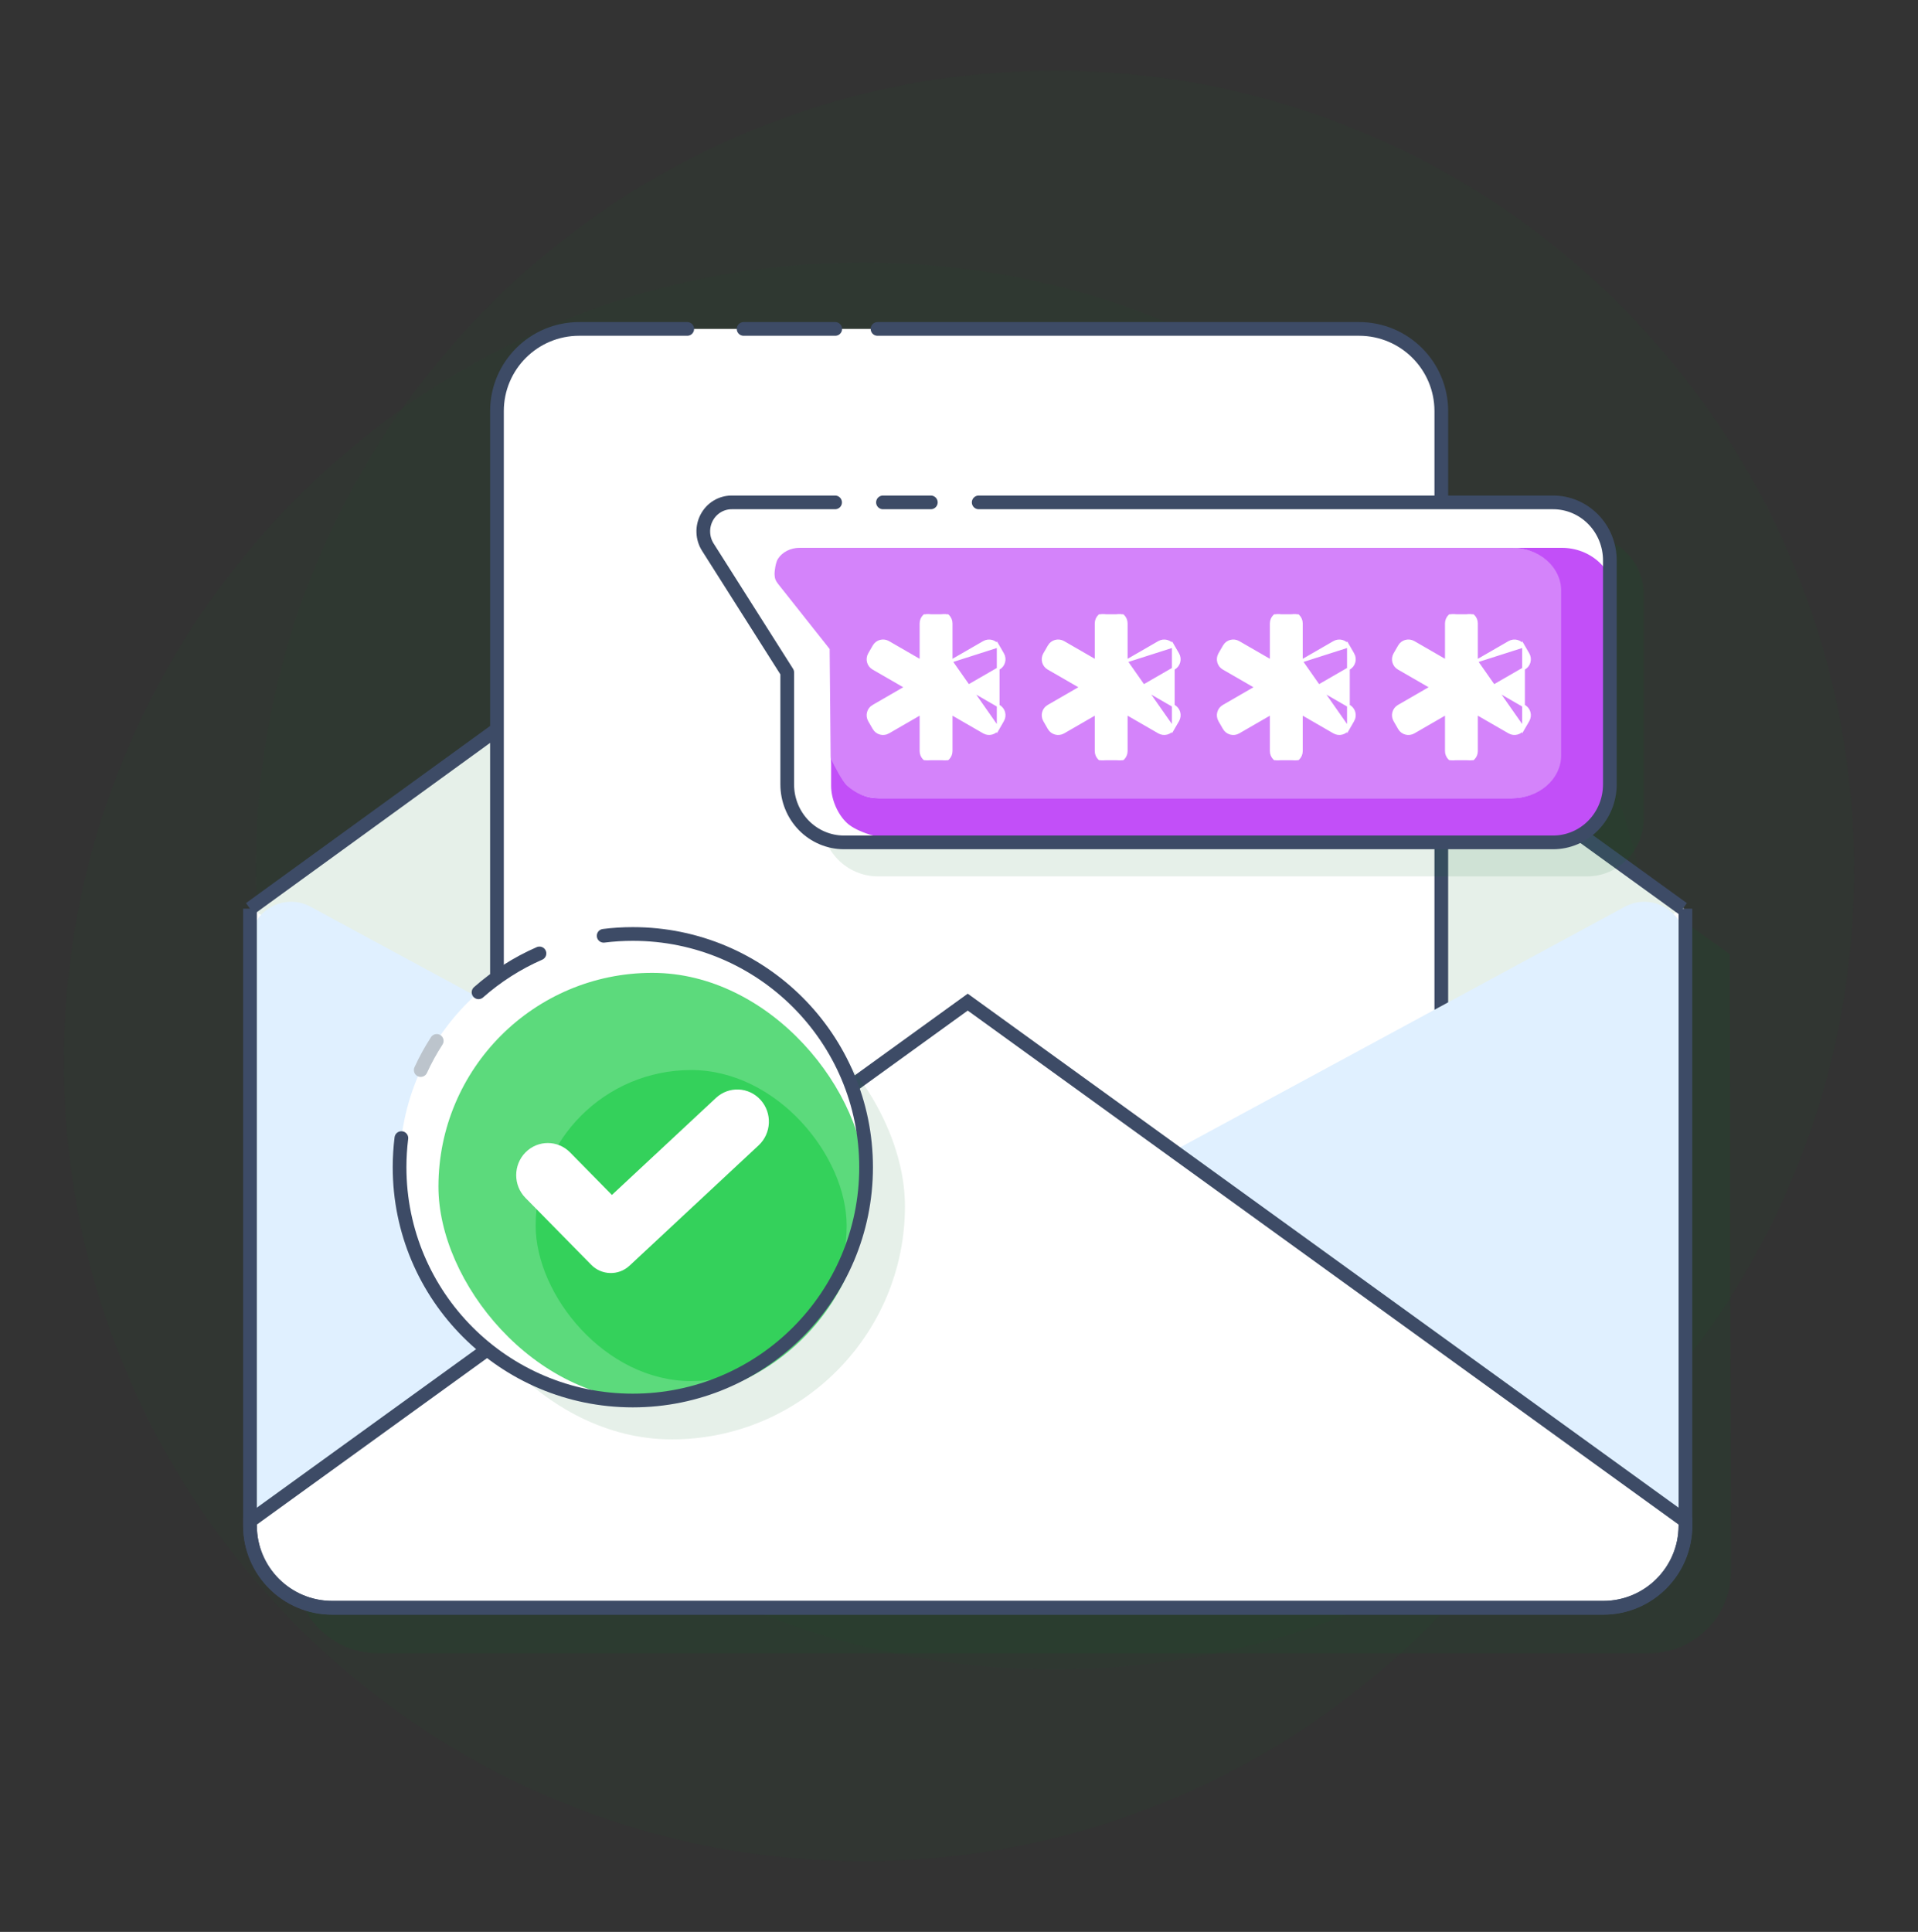 <svg width="140" height="141" viewBox="0 0 140 141" fill="none" xmlns="http://www.w3.org/2000/svg">
<rect x="0" y="0" width="140" height="141" fill="#333333" stroke="none"/>
<path d="M76.999 121.833C109.216 121.833 135.333 95.717 135.333 63.5C135.333 31.284 109.216 5.167 76.999 5.167C44.783 5.167 18.666 31.284 18.666 63.5C18.666 95.717 44.783 121.833 76.999 121.833Z" fill="#036A25" fill-opacity="0.05"/>
<path d="M62.999 135.833C95.216 135.833 121.333 109.717 121.333 77.5C121.333 45.283 95.216 19.167 62.999 19.167C30.783 19.167 4.666 45.283 4.666 77.5C4.666 109.717 30.783 135.833 62.999 135.833Z" fill="#036A25" fill-opacity="0.05"/>
<path d="M126.351 114.333V114.667C126.351 117.98 123.665 120.667 120.351 120.667H27.574C24.261 120.667 21.574 117.98 21.574 114.667V114.333L21.669 69.647L73.868 31.771L126.257 69.647L126.351 114.333Z" fill="#036A25" fill-opacity="0.1"/>
<path d="M123.025 111.006V111.339C123.025 114.653 120.339 117.339 117.025 117.339H24.248C20.934 117.339 18.248 114.653 18.248 111.339V111.006L18.342 66.319L70.542 28.444L122.931 66.319L123.025 111.006Z" fill="white"/>
<path d="M18.248 66.319L70.448 28.444L122.837 66.319L70.542 95.156L18.248 66.319Z" fill="#036A25" fill-opacity="0.1"/>
<path d="M18.248 66.319L70.448 28.444L122.837 66.319" stroke="#3D4B66" stroke-miterlimit="10"/>
<rect x="36.275" y="24.007" width="68.93" height="81.655" rx="6" fill="white"/>
<path d="M50.164 24.007H42.275C38.961 24.007 36.275 26.693 36.275 30.007V99.662C36.275 102.976 38.961 105.662 42.275 105.662H99.204C102.518 105.662 105.205 102.976 105.205 99.662V30.007C105.205 26.693 102.518 24.007 99.204 24.007H64.052M54.279 24.007H60.966" stroke="#3D4B66" stroke-linecap="round"/>
<path d="M123.025 111.006L85.712 83.975L118.598 66.181C120.596 65.1 123.025 66.547 123.025 68.82V83.975V111.006Z" fill="#E0F0FF"/>
<path d="M18.248 111.006L55.561 83.975L22.676 66.181C20.677 65.1 18.248 66.547 18.248 68.82V83.975V111.006Z" fill="#E0F0FF"/>
<path d="M18.248 111.35C18.248 114.664 20.934 117.35 24.248 117.35H117.025C120.339 117.35 123.025 114.664 123.025 111.35V111.017L70.637 73.141L18.248 111.017V111.35Z" fill="white" stroke="#3D4B66" stroke-miterlimit="10"/>
<path d="M123.025 66.319V111.339C123.025 114.653 120.339 117.339 117.025 117.339H24.248C20.934 117.339 18.248 114.653 18.248 111.339V66.319" stroke="#3D4B66" stroke-miterlimit="10"/>
<path d="M59.943 39.149H55.886C55.514 39.149 55.148 39.251 54.828 39.446C54.508 39.64 54.245 39.919 54.067 40.254C53.889 40.588 53.803 40.966 53.817 41.346C53.831 41.726 53.946 42.096 54.148 42.415L59.943 51.556V59.731C59.943 60.854 60.38 61.931 61.156 62.724C61.933 63.518 62.987 63.964 64.085 63.964H115.848C116.946 63.964 118 63.518 118.777 62.724C119.553 61.931 119.99 60.854 119.99 59.731V43.381C119.99 42.258 119.553 41.182 118.777 40.388C118 39.594 116.946 39.149 115.848 39.149H59.943Z" fill="#036A25" fill-opacity="0.1"/>
<path d="M57.462 36.667H53.405C53.032 36.667 52.667 36.77 52.347 36.964C52.026 37.159 51.764 37.438 51.586 37.772C51.408 38.107 51.321 38.484 51.336 38.864C51.35 39.245 51.464 39.614 51.667 39.934L57.462 49.075V57.25C57.462 58.372 57.898 59.449 58.675 60.243C59.452 61.036 60.505 61.482 61.604 61.482H113.366C114.465 61.482 115.518 61.036 116.295 60.243C117.072 59.449 117.508 58.372 117.508 57.25V40.899C117.508 39.777 117.072 38.7 116.295 37.907C115.518 37.113 114.465 36.667 113.366 36.667H57.462Z" fill="white"/>
<path d="M61.877 39.984H58.356C58.033 39.984 57.716 40.059 57.438 40.203C57.16 40.346 56.932 40.551 56.777 40.798C56.623 41.044 56.525 41.661 56.538 41.942C56.55 42.222 56.601 42.359 56.777 42.594L60.558 47.368L60.629 55.141C60.629 55.967 61.007 56.76 61.681 57.345C62.356 57.929 63.27 58.258 64.223 58.258H110.396C111.349 58.258 112.264 57.929 112.938 57.345C113.612 56.76 113.991 55.967 113.991 55.141V43.1C113.991 42.274 113.612 41.481 112.938 40.897C112.264 40.312 111.349 39.984 110.396 39.984H61.877Z" fill="#C24FF8" fill-opacity="0.7"/>
<path fill-rule="evenodd" clip-rule="evenodd" d="M60.666 55.408V57.352C60.666 58.297 61.112 59.407 61.833 60.075C62.553 60.743 64.314 61.241 65.333 61.241H113.952C114.97 61.241 116.001 60.493 116.721 59.825C117.441 59.157 117.845 58.251 117.845 57.306V43.546C117.845 42.601 117.441 41.695 116.721 41.027C116.001 40.359 115.024 39.984 114.005 39.984H110.357C111.31 39.984 112.225 40.312 112.899 40.897C113.573 41.481 113.952 42.274 113.952 43.1V55.141C113.952 55.967 113.573 56.76 112.899 57.345C112.225 57.929 111.31 58.258 110.357 58.258H64.184C63.231 58.258 62.507 57.937 61.833 57.352C61.484 57.05 60.845 55.798 60.666 55.408Z" fill="#C24FF8"/>
<path d="M71.438 36.667H85.414H113.366C114.465 36.667 115.518 37.113 116.295 37.907C117.072 38.7 117.508 39.777 117.508 40.899V57.25C117.508 58.372 117.072 59.449 116.295 60.243C115.518 61.036 114.465 61.482 113.366 61.482H61.604C60.505 61.482 59.452 61.036 58.675 60.243C57.898 59.449 57.462 58.372 57.462 57.25V49.075L51.667 39.934C51.464 39.614 51.35 39.245 51.336 38.864C51.321 38.484 51.408 38.107 51.586 37.772C51.764 37.438 52.026 37.159 52.347 36.964C52.667 36.77 53.032 36.667 53.405 36.667H57.462H60.956M64.45 36.667H67.944" stroke="#3D4B66" stroke-linecap="round" stroke-linejoin="round"/>
<rect x="32.004" y="71.004" width="34.051" height="34.051" rx="17.026" fill="#036A25" fill-opacity="0.1"/>
<rect x="29.166" y="68.167" width="34.051" height="34.051" rx="17.026" fill="white"/>
<rect x="32.003" y="71.004" width="31.214" height="31.214" rx="15.607" fill="#34D15B" fill-opacity="0.8"/>
<rect x="39.098" y="78.098" width="22.701" height="22.701" rx="11.351" fill="#34D15B"/>
<path d="M44.063 68.299C44.761 68.212 45.471 68.167 46.192 68.167C55.595 68.167 63.218 75.79 63.218 85.193C63.218 94.596 55.595 102.218 46.192 102.218C36.789 102.218 29.166 94.596 29.166 85.193C29.166 84.472 29.211 83.762 29.298 83.064M34.93 72.423C36.247 71.261 37.745 70.299 39.377 69.586" stroke="#3D4B66" stroke-linecap="round"/>
<path d="M30.71 78.099C31.049 77.359 31.44 76.648 31.878 75.971" stroke="#BCC4CC" stroke-linecap="round"/>
<path fill-rule="evenodd" clip-rule="evenodd" d="M55.517 80.278C56.378 81.232 56.314 82.715 55.376 83.591L45.951 92.377C45.158 93.116 43.921 93.089 43.161 92.317L38.354 87.428C37.454 86.512 37.454 85.028 38.354 84.112C39.254 83.196 40.714 83.196 41.615 84.112L44.665 87.214L52.26 80.133C53.198 79.258 54.657 79.323 55.517 80.278Z" fill="white"/>
<g clip-path="url(#clip0_1937_3215)">
<path d="M69.425 48.257V45.499C69.425 45.075 69.082 44.733 68.659 44.733H67.993C67.57 44.733 67.227 45.075 67.227 45.499V48.255L64.839 46.877L64.839 46.877C64.473 46.666 64.004 46.791 63.793 47.159C63.793 47.159 63.793 47.159 63.793 47.159L63.46 47.735L63.46 47.736C63.25 48.101 63.374 48.57 63.74 48.781C63.74 48.781 63.74 48.781 63.741 48.781L66.129 50.159L63.741 51.539C63.741 51.539 63.74 51.539 63.74 51.539C63.374 51.75 63.25 52.219 63.46 52.585L63.46 52.585L63.793 53.161C64.004 53.528 64.473 53.652 64.839 53.442L64.839 53.441L67.227 52.061V54.819C67.227 55.243 67.57 55.585 67.993 55.585H68.659C69.082 55.585 69.425 55.243 69.425 54.819V52.061L71.812 53.439C71.813 53.439 71.813 53.439 71.813 53.439C72.179 53.652 72.648 53.525 72.859 53.159L69.425 48.257ZM69.425 48.257L71.813 46.879L71.813 46.879C72.179 46.669 72.648 46.793 72.859 47.159L69.425 48.257ZM72.859 53.159L73.191 52.583L73.192 52.583C73.402 52.217 73.278 51.748 72.911 51.537L70.523 50.159L72.911 48.781C73.278 48.57 73.402 48.101 73.192 47.736L73.191 47.735L72.859 47.159V53.159Z" fill="white" stroke="white" stroke-width="0.2"/>
</g>
<g clip-path="url(#clip1_1937_3215)">
<path d="M82.207 48.257V45.499C82.207 45.075 81.865 44.733 81.441 44.733H80.775C80.352 44.733 80.01 45.075 80.01 45.499V48.255L77.621 46.877L77.621 46.877C77.255 46.667 76.786 46.791 76.575 47.159C76.575 47.159 76.575 47.16 76.575 47.16L76.243 47.736L76.243 47.736C76.032 48.101 76.156 48.57 76.523 48.781C76.523 48.781 76.523 48.781 76.523 48.781L78.911 50.159L76.523 51.539C76.523 51.539 76.523 51.539 76.523 51.539C76.156 51.75 76.032 52.219 76.243 52.585L76.243 52.585L76.575 53.161C76.786 53.528 77.255 53.652 77.621 53.442L77.621 53.442L80.01 52.062V54.82C80.01 55.243 80.352 55.585 80.775 55.585H81.441C81.865 55.585 82.207 55.243 82.207 54.82V52.061L84.595 53.439C84.595 53.439 84.595 53.439 84.595 53.439C84.961 53.652 85.43 53.526 85.641 53.16L82.207 48.257ZM82.207 48.257L84.595 46.879L84.595 46.879C84.961 46.669 85.43 46.793 85.641 47.159L82.207 48.257ZM85.641 53.159L85.974 52.583L85.974 52.583C86.184 52.217 86.06 51.748 85.694 51.537L83.305 50.159L85.694 48.781C86.06 48.571 86.184 48.101 85.974 47.736L85.974 47.736L85.641 47.159V53.159Z" fill="white" stroke="white" stroke-width="0.2"/>
</g>
<g clip-path="url(#clip2_1937_3215)">
<path d="M94.99 48.257V45.499C94.99 45.075 94.647 44.733 94.224 44.733H93.558C93.135 44.733 92.792 45.075 92.792 45.499V48.255L90.404 46.877L90.404 46.877C90.038 46.667 89.569 46.791 89.358 47.159C89.358 47.159 89.358 47.16 89.358 47.16L89.025 47.736L89.025 47.736C88.815 48.101 88.939 48.57 89.305 48.781C89.305 48.781 89.305 48.781 89.305 48.781L91.694 50.159L89.305 51.539C89.305 51.539 89.305 51.539 89.305 51.539C88.939 51.75 88.815 52.219 89.025 52.585L89.025 52.585L89.358 53.161C89.569 53.528 90.038 53.652 90.404 53.442L90.404 53.442L92.792 52.062V54.82C92.792 55.243 93.135 55.585 93.558 55.585H94.224C94.647 55.585 94.99 55.243 94.99 54.82V52.061L97.377 53.439C97.377 53.439 97.377 53.439 97.378 53.439C97.744 53.652 98.213 53.526 98.424 53.16L94.99 48.257ZM94.99 48.257L97.378 46.879L97.378 46.879C97.744 46.669 98.213 46.793 98.424 47.159L94.99 48.257ZM98.424 53.159L98.756 52.583L98.757 52.583C98.967 52.217 98.843 51.748 98.476 51.537L96.088 50.159L98.476 48.781C98.843 48.571 98.967 48.101 98.757 47.736L98.756 47.736L98.424 47.159V53.159Z" fill="white" stroke="white" stroke-width="0.2"/>
</g>
<g clip-path="url(#clip3_1937_3215)">
<path d="M107.772 48.257V45.499C107.772 45.075 107.429 44.733 107.006 44.733H106.34C105.917 44.733 105.574 45.075 105.574 45.499V48.255L103.186 46.877L103.186 46.877C102.82 46.667 102.351 46.791 102.14 47.159C102.14 47.159 102.14 47.16 102.14 47.16L101.808 47.736L101.808 47.736C101.597 48.101 101.721 48.57 102.088 48.781C102.088 48.781 102.088 48.781 102.088 48.781L104.476 50.159L102.088 51.539C102.088 51.539 102.088 51.539 102.088 51.539C101.721 51.75 101.597 52.219 101.808 52.585L101.808 52.585L102.14 53.161C102.351 53.528 102.82 53.652 103.186 53.442L103.186 53.442L105.574 52.062V54.82C105.574 55.243 105.917 55.585 106.34 55.585H107.006C107.429 55.585 107.772 55.243 107.772 54.82V52.061L110.16 53.439C110.16 53.439 110.16 53.439 110.16 53.439C110.526 53.652 110.995 53.526 111.206 53.16L107.772 48.257ZM107.772 48.257L110.16 46.879L110.16 46.879C110.526 46.669 110.995 46.793 111.206 47.159L107.772 48.257ZM111.206 53.159L111.539 52.583L111.539 52.583C111.749 52.217 111.625 51.748 111.258 51.537L108.87 50.159L111.258 48.781C111.625 48.571 111.749 48.101 111.539 47.736L111.539 47.736L111.206 47.159V53.159Z" fill="white" stroke="white" stroke-width="0.2"/>
</g>
<defs>
<clipPath id="clip0_1937_3215">
<rect width="10.652" height="10.652" fill="white" transform="translate(63 44.833)"/>
</clipPath>
<clipPath id="clip1_1937_3215">
<rect width="10.652" height="10.652" fill="white" transform="translate(75.782 44.833)"/>
</clipPath>
<clipPath id="clip2_1937_3215">
<rect width="10.652" height="10.652" fill="white" transform="translate(88.565 44.833)"/>
</clipPath>
<clipPath id="clip3_1937_3215">
<rect width="10.652" height="10.652" fill="white" transform="translate(101.347 44.833)"/>
</clipPath>
</defs>
</svg>
